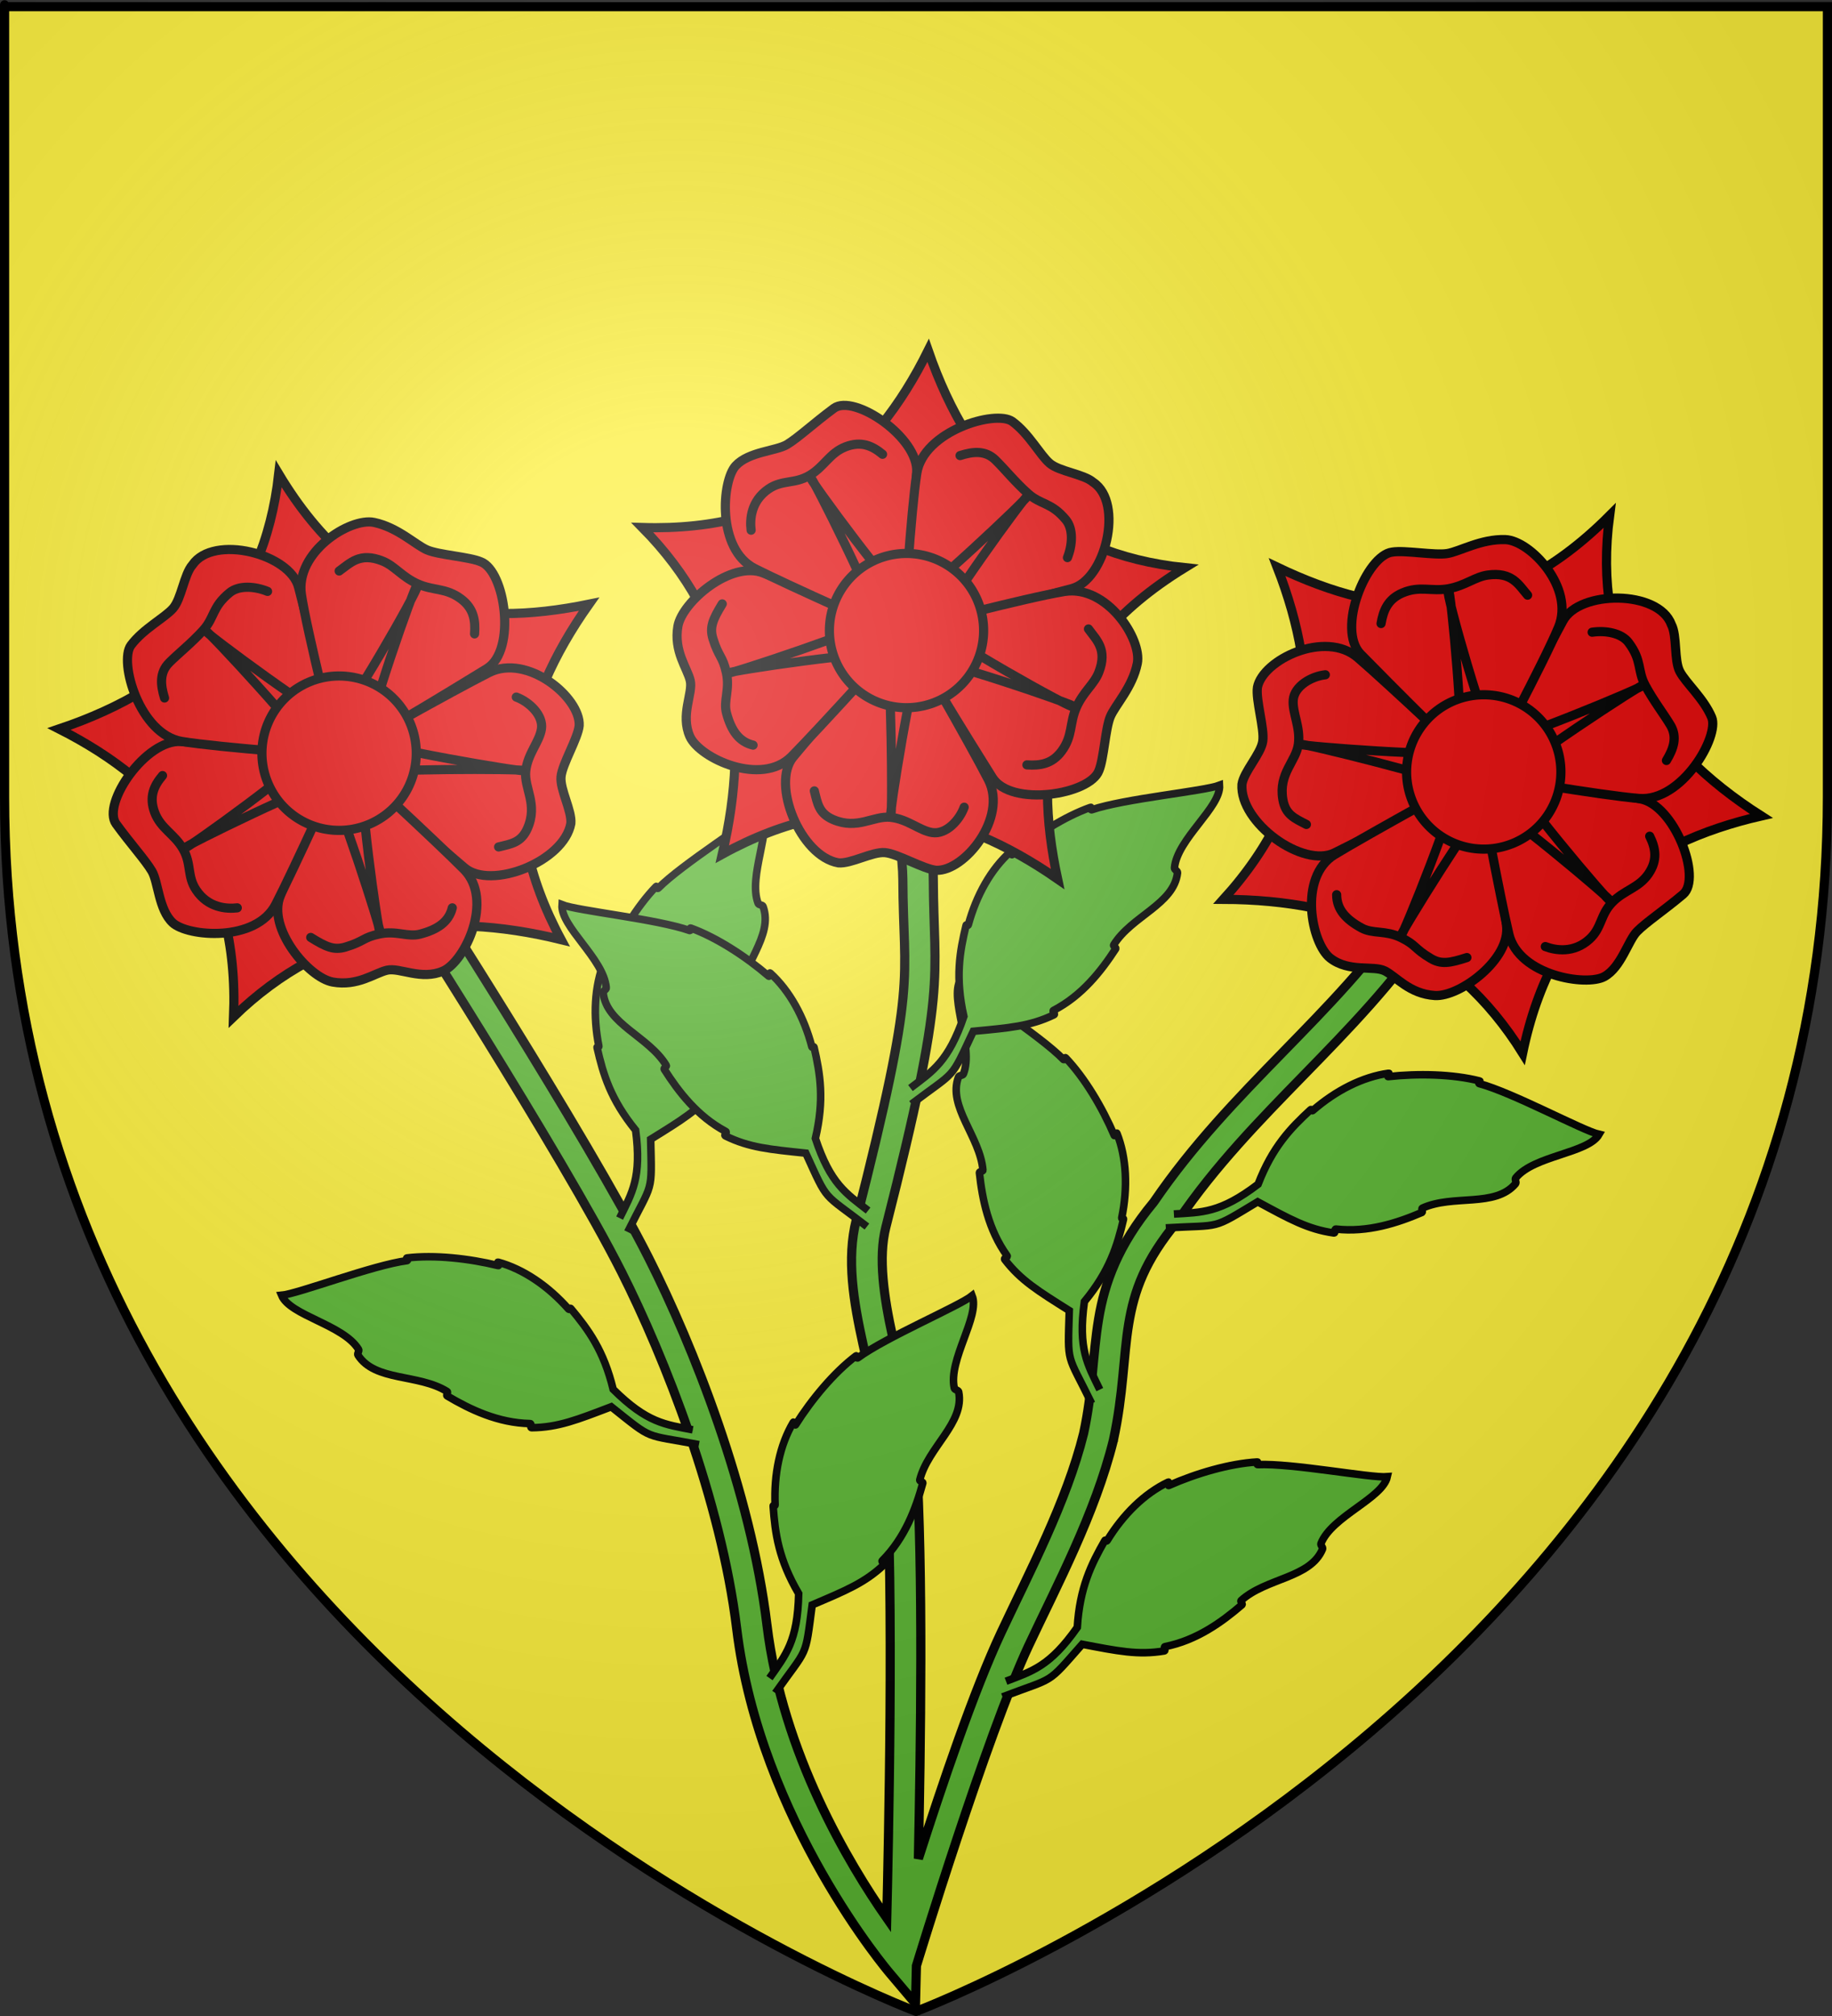 <?xml version="1.0" encoding="UTF-8" standalone="no"?>
<svg
   xmlns:dc="http://purl.org/dc/elements/1.1/"
   xmlns:cc="http://creativecommons.org/ns#"
   xmlns:rdf="http://www.w3.org/1999/02/22-rdf-syntax-ns#"
   xmlns:svg="http://www.w3.org/2000/svg"
   xmlns="http://www.w3.org/2000/svg"
   xmlns:xlink="http://www.w3.org/1999/xlink"
   xmlns:sodipodi="http://sodipodi.sourceforge.net/DTD/sodipodi-0.dtd"
   xmlns:inkscape="http://www.inkscape.org/namespaces/inkscape"
   height="660"
   width="600"
   version="1.0"
   id="svg2"
   sodipodi:version="0.32"
   inkscape:version="0.46"
   sodipodi:docname="Rousset (13).svg"
   sodipodi:docbase="C:\Documents and Settings\Propriétaire\Mes documents\image blason\Blason du 13 a envoyer"
   inkscape:export-filename="/Users/olivier/Desktop/Blason Rouge/Blason_Vide_3D.png"
   inkscape:export-xdpi="144"
   inkscape:export-ydpi="144"
   inkscape:output_extension="org.inkscape.output.svg.inkscape">
  <rect width="100%" height="100%" fill="#333333" stroke="none"/>
  <sodipodi:namedview
     inkscape:window-height="712"
     inkscape:window-width="1024"
     inkscape:pageshadow="2"
     inkscape:pageopacity="0.0"
     guidetolerance="10.0"
     gridtolerance="10.0"
     objecttolerance="10.0"
     borderopacity="1.0"
     bordercolor="#666666"
     pagecolor="#ffffff"
     id="base"
     showgrid="false"
     height="660px"
     inkscape:zoom="0.36855262"
     inkscape:cx="338.15878"
     inkscape:cy="188.59469"
     inkscape:window-x="-4"
     inkscape:window-y="-4"
     inkscape:current-layer="layer2"
     showguides="true"
     inkscape:guide-bbox="true" />
  <desc
     id="desc4">Flag of Canton of Valais (Wallis)</desc>
  <defs
     id="defs6">
    <inkscape:perspective
       sodipodi:type="inkscape:persp3d"
       inkscape:vp_x="0 : 330 : 1"
       inkscape:vp_y="0 : 1000 : 0"
       inkscape:vp_z="600 : 330 : 1"
       inkscape:persp3d-origin="300 : 220 : 1"
       id="perspective111" />
    <linearGradient
       id="linearGradient2893">
      <stop
         style="stop-color:white;stop-opacity:0.314;"
         offset="0"
         id="stop2895" />
      <stop
         id="stop2897"
         offset="0.19"
         style="stop-color:white;stop-opacity:0.251;" />
      <stop
         style="stop-color:#6b6b6b;stop-opacity:0.125;"
         offset="0.6"
         id="stop2901" />
      <stop
         style="stop-color:black;stop-opacity:0.125;"
         offset="1"
         id="stop2899" />
    </linearGradient>
    <radialGradient
       inkscape:collect="always"
       xlink:href="#linearGradient2893"
       id="radialGradient3163"
       gradientUnits="userSpaceOnUse"
       gradientTransform="matrix(1.357,0,0,1.353,-77.87,-88.013)"
       cx="221.445"
       cy="226.331"
       fx="221.445"
       fy="226.331"
       r="300" />
    <linearGradient
       id="linearGradient2045">
      <stop
         id="stop2047"
         offset="0"
         style="stop-color:white;stop-opacity:0.314;" />
      <stop
         style="stop-color:white;stop-opacity:0.251;"
         offset="0.19"
         id="stop2049" />
      <stop
         id="stop2051"
         offset="0.6"
         style="stop-color:#6b6b6b;stop-opacity:0.125;" />
      <stop
         id="stop2053"
         offset="1"
         style="stop-color:black;stop-opacity:0.125;" />
    </linearGradient>
  </defs>
  <g
     inkscape:groupmode="layer"
     id="layer3"
     inkscape:label="Fond écu"
     style="display:inline">
    <path
       id="path2855"
       style="fill:#fcef3c;fill-opacity:1;fill-rule:evenodd;stroke:none;stroke-width:3;stroke-linecap:butt;stroke-linejoin:miter;stroke-miterlimit:4;stroke-dasharray:none;stroke-opacity:1"
       d="M 300,658.5 C 300,658.5 598.5,546.18 598.5,260.728 C 598.5,-24.723 598.5,2.176 598.5,2.176 L 1.5,2.176 L 1.5,260.728 C 1.5,546.18 300,658.5 300,658.5 z"
       sodipodi:nodetypes="cccccc" />
  </g>
  <g
     inkscape:groupmode="layer"
     id="layer4"
     inkscape:label="Meubles"
     style="display:inline">
    <g
       id="g2055"
       transform="translate(-507.281,-118.982)">
      <g
         style="opacity:1;display:inline"
         inkscape:label="Fond or"
         id="g2057" />
      <g
         style="display:inline"
         inkscape:label="Fond azur"
         id="layer8" />
      <g
         style="opacity:1;display:inline"
         inkscape:label="Meubles"
         id="g2060">
        <path
           id="path6788"
           d="M 223.356,627.451 L 223.356,627.451 z"
           style="fill:none;fill-rule:evenodd;stroke:#000000;stroke-width:1px;stroke-linecap:butt;stroke-linejoin:miter;stroke-opacity:1" />
      </g>
      <g
         style="display:inline"
         inkscape:label="Reflet final"
         id="g2132" />
      <g
         style="display:inline"
         inkscape:label="Contour final"
         id="g2134" />
    </g>
    <g
       id="g3284"
       transform="matrix(0.999,3.4397059e-2,-3.4397059e-2,0.999,903.362,-22.378)"
       inkscape:transform-center-y="-210.19594"
       inkscape:transform-center-x="-8.9421081">
      <path
         id="path3258"
         d="M -595.656,281.812 L -605.375,284.156 C -605.375,284.156 -603.381,292.429 -601.312,302.5 C -599.244,312.571 -597.126,324.624 -596.875,331.156 C -595.547,365.736 -590.73,362.625 -608.281,443.094 C -611.092,455.98 -608.224,469.988 -604.719,483.625 C -601.213,497.262 -596.963,510.627 -595.906,521.375 C -591.676,564.411 -590.664,649.912 -590.438,671.281 C -603.331,654.091 -626.406,618.652 -632.969,576.719 C -639.823,532.925 -660.269,486.296 -675.75,458.062 C -697.251,418.848 -755.656,334.812 -755.656,334.812 L -763.875,340.531 C -763.875,340.531 -705.246,425.096 -684.531,462.875 C -669.506,490.278 -649.392,536.413 -642.844,578.25 C -633.022,641.001 -588.875,689.25 -588.875,689.25 L -580.062,698.969 L -580.188,686.594 C -579.903,685.531 -559.737,610.254 -547,580.438 C -538.735,561.09 -526.756,536.654 -521.625,512.375 L -521.594,512.312 L -521.594,512.219 C -518.823,496.87 -519.333,484.937 -517.906,474.062 C -516.479,463.188 -513.393,453.182 -503.031,439.875 L -502.875,439.656 L -502.75,439.469 C -479.961,403.32 -446.628,377.914 -423.625,341.281 L -432.094,335.969 C -453.774,370.496 -486.979,395.918 -510.938,433.719 C -511.027,433.86 -511.13,433.984 -511.219,434.125 C -522.285,448.477 -526.247,460.849 -527.812,472.781 C -529.394,484.83 -528.872,496.226 -531.438,510.438 C -536.191,532.929 -547.756,556.762 -556.188,576.5 C -564.493,595.942 -573.643,626.478 -580.75,651.5 C -581.258,615.684 -582.375,556.971 -585.969,520.406 C -587.194,507.941 -591.629,494.359 -595.031,481.125 C -598.433,467.891 -600.691,455.122 -598.531,445.219 C -580.905,364.408 -585.615,364.42 -586.906,330.781 C -587.216,322.703 -589.424,310.759 -591.531,300.5 C -593.639,290.241 -595.656,281.812 -595.656,281.812 z"
         style="fill:#5ab532;fill-opacity:1;fill-rule:evenodd;stroke:#000000;stroke-width:3;stroke-linecap:butt;stroke-linejoin:miter;stroke-miterlimit:4;stroke-dasharray:none;stroke-opacity:1" />
      <path
         inkscape:transform-center-y="-65.260292"
         inkscape:transform-center-x="-14.634405"
         sodipodi:nodetypes="cccscscscscscsccc"
         id="path3254"
         d="M -683.012,449.656 C -675.228,432.546 -675.497,437.16 -676.521,419.047 C -666.684,412.457 -660.958,408.79 -655.851,401.738 C -655.47,401.211 -657.005,401.053 -656.647,400.525 C -650.738,391.816 -649.04,381.792 -648.333,373.102 C -648.296,372.655 -649.533,372.74 -649.507,372.293 C -648.875,361.213 -638.456,351.168 -642.346,341.572 C -642.591,340.968 -643.734,341.21 -643.988,340.615 C -647.727,331.851 -640.005,315.91 -643.865,309.798 C -647.422,313.952 -669.231,328.486 -676.908,336.802 C -677.185,337.102 -677.315,335.944 -677.591,336.249 C -683.688,342.977 -689.235,352.975 -692.829,362.091 C -693.008,362.545 -693.568,360.977 -693.735,361.437 C -696.68,369.535 -696.832,379.382 -694.537,389.159 C -694.432,389.605 -695.228,389.178 -695.109,389.627 C -692.819,398.291 -690.138,406.391 -681.552,416.246 C -678.98,431.715 -682.009,436.802 -685.799,445.196"
         style="opacity:1;fill:#5ab532;fill-rule:evenodd;stroke:#000000;stroke-width:2.472;stroke-linecap:butt;stroke-linejoin:miter;stroke-miterlimit:4;stroke-dasharray:none;stroke-opacity:1;display:inline" />
      <path
         style="opacity:1;fill:#5ab532;fill-rule:evenodd;stroke:#000000;stroke-width:2.472;stroke-linecap:butt;stroke-linejoin:miter;stroke-miterlimit:4;stroke-dasharray:none;stroke-opacity:1;display:inline"
         d="M -657.278,518.452 C -675.851,515.548 -671.848,517.859 -686.416,507.047 C -697.328,511.641 -703.539,514.409 -712.238,514.797 C -712.887,514.826 -712.176,513.457 -712.813,513.466 C -723.337,513.614 -732.643,509.522 -740.291,505.336 C -740.685,505.12 -739.934,504.134 -740.321,503.91 C -749.925,498.347 -764.043,501.528 -769.921,493.003 C -770.29,492.467 -769.46,491.645 -769.817,491.106 C -775.083,483.164 -792.644,480.852 -795.627,474.267 C -790.202,473.579 -766.072,463.352 -754.905,461.51 C -754.502,461.443 -755.398,460.699 -754.991,460.636 C -746.02,459.241 -734.618,460.104 -725.028,462.113 C -724.551,462.213 -725.552,460.883 -725.076,460.996 C -716.693,462.989 -708.384,468.275 -701.478,475.567 C -701.163,475.899 -701.082,475 -700.772,475.346 C -694.795,482.022 -689.501,488.715 -685.989,501.304 C -674.482,511.957 -668.567,512.223 -659.472,513.672"
         id="path3266"
         sodipodi:nodetypes="cccscscscscscsccc"
         inkscape:transform-center-x="65.505837"
         inkscape:transform-center-y="-26.331351" />
      <path
         inkscape:transform-center-y="-63.895142"
         inkscape:transform-center-x="20.112625"
         sodipodi:nodetypes="cccscscscscscsccc"
         id="path3272"
         d="M -529.143,500.548 C -537.972,483.953 -537.417,488.542 -537.519,470.4 C -547.745,464.433 -553.688,461.128 -559.222,454.405 C -559.635,453.904 -558.113,453.65 -558.503,453.146 C -564.94,444.819 -567.256,434.921 -568.501,426.291 C -568.565,425.847 -567.326,425.855 -567.379,425.411 C -568.697,414.391 -579.719,405.012 -576.431,395.192 C -576.224,394.575 -575.068,394.745 -574.852,394.136 C -571.663,385.157 -580.359,369.726 -576.885,363.386 C -573.077,367.311 -550.409,380.465 -542.231,388.289 C -541.936,388.571 -541.878,387.408 -541.584,387.695 C -535.081,394.032 -528.926,403.667 -524.773,412.542 C -524.566,412.984 -524.104,411.385 -523.909,411.834 C -520.468,419.733 -519.706,429.552 -521.39,439.452 C -521.467,439.904 -520.699,439.429 -520.79,439.884 C -522.539,448.673 -524.712,456.925 -532.67,467.293 C -534.279,482.891 -530.94,487.781 -526.637,495.924"
         style="opacity:1;fill:#5ab532;fill-rule:evenodd;stroke:#000000;stroke-width:2.472;stroke-linecap:butt;stroke-linejoin:miter;stroke-miterlimit:4;stroke-dasharray:none;stroke-opacity:1;display:inline" />
      <path
         style="opacity:1;fill:#5ab532;fill-rule:evenodd;stroke:#000000;stroke-width:2.472;stroke-linecap:butt;stroke-linejoin:miter;stroke-miterlimit:4;stroke-dasharray:none;stroke-opacity:1;display:inline"
         d="M -555.028,597.601 C -537.713,590.282 -541.036,593.495 -529.523,579.474 C -517.822,581.287 -511.126,582.467 -502.593,580.736 C -501.956,580.607 -502.978,579.451 -502.357,579.305 C -492.111,576.898 -484.074,570.673 -477.668,564.758 C -477.339,564.453 -478.306,563.679 -477.985,563.367 C -470.016,555.643 -455.548,555.308 -451.911,545.612 C -451.682,545.002 -452.687,544.406 -452.471,543.796 C -449.287,534.815 -432.81,528.316 -431.512,521.204 C -436.942,521.852 -462.831,517.777 -474.112,518.697 C -474.518,518.73 -473.83,517.79 -474.24,517.828 C -483.282,518.649 -494.134,522.25 -502.951,526.523 C -503.391,526.735 -502.741,525.203 -503.176,525.428 C -510.826,529.392 -517.607,536.534 -522.539,545.282 C -522.764,545.681 -523.061,544.828 -523.277,545.239 C -527.459,553.165 -530.972,560.941 -531.329,574.006 C -539.911,587.13 -545.585,588.822 -554.058,592.432"
         id="path3274"
         sodipodi:nodetypes="cccscscscscscsccc"
         inkscape:transform-center-x="-58.906143"
         inkscape:transform-center-y="-36.166787" />
      <path
         inkscape:transform-center-y="-23.884163"
         inkscape:transform-center-x="-66.570193"
         sodipodi:nodetypes="cccscscscscscsccc"
         id="path3276"
         d="M -506.84,442.246 C -488.123,440.5 -492.262,442.559 -477.05,432.672 C -466.444,437.935 -460.417,441.083 -451.76,442.011 C -451.113,442.08 -451.738,440.67 -451.102,440.718 C -440.608,441.519 -431.066,438.014 -423.173,434.31 C -422.766,434.12 -423.454,433.089 -423.054,432.889 C -413.124,427.933 -399.23,431.985 -392.834,423.841 C -392.432,423.329 -393.21,422.457 -392.82,421.941 C -387.071,414.342 -369.401,413.125 -366.014,406.738 C -371.386,405.715 -394.834,394.008 -405.865,391.476 C -406.263,391.385 -405.323,390.698 -405.725,390.609 C -414.593,388.66 -426.025,388.814 -435.722,390.223 C -436.205,390.293 -435.123,389.028 -435.605,389.112 C -444.096,390.579 -452.717,395.339 -460.062,402.188 C -460.397,402.5 -460.422,401.598 -460.753,401.924 C -467.134,408.216 -472.832,414.567 -477.119,426.914 C -489.266,436.832 -495.186,436.729 -504.354,437.611"
         style="opacity:1;fill:#5ab532;fill-rule:evenodd;stroke:#000000;stroke-width:2.472;stroke-linecap:butt;stroke-linejoin:miter;stroke-miterlimit:4;stroke-dasharray:none;stroke-opacity:1;display:inline" />
      <path
         style="opacity:1;fill:#5ab532;fill-rule:evenodd;stroke:#000000;stroke-width:2.472;stroke-linecap:butt;stroke-linejoin:miter;stroke-miterlimit:4;stroke-dasharray:none;stroke-opacity:1;display:inline"
         d="M -604.726,445.178 C -619.983,434.198 -617.457,438.068 -625.569,421.841 C -637.381,421.011 -644.172,420.675 -652.108,417.092 C -652.7,416.825 -651.447,415.925 -652.02,415.645 C -661.476,411.023 -667.931,403.169 -672.863,395.979 C -673.117,395.609 -672.002,395.069 -672.245,394.694 C -678.301,385.393 -692.333,381.854 -693.727,371.593 C -693.814,370.947 -692.702,370.589 -692.777,369.947 C -693.888,360.483 -708.511,350.488 -708.198,343.265 C -703.047,345.102 -676.9,346.877 -666.104,350.278 C -665.715,350.401 -666.178,349.332 -665.786,349.459 C -657.152,352.268 -647.371,358.188 -639.722,364.312 C -639.341,364.617 -639.634,362.978 -639.26,363.294 C -632.681,368.858 -627.655,377.327 -624.788,386.952 C -624.658,387.391 -624.179,386.625 -624.059,387.074 C -621.741,395.73 -620.042,404.092 -622.595,416.911 C -617.14,431.613 -611.983,434.521 -604.523,439.923"
         id="path3278"
         sodipodi:nodetypes="cccscscscscscsccc"
         inkscape:transform-center-x="49.682552"
         inkscape:transform-center-y="-46.695762" />
      <path
         inkscape:transform-center-y="-49.548952"
         inkscape:transform-center-x="-46.700362"
         sodipodi:nodetypes="cccscscscscscsccc"
         id="path3280"
         d="M -591.523,404.586 C -576.94,392.726 -579.234,396.738 -572.092,380.061 C -560.35,378.537 -553.59,377.8 -545.879,373.756 C -545.304,373.454 -546.608,372.63 -546.052,372.316 C -536.885,367.145 -530.905,358.925 -526.405,351.457 C -526.173,351.072 -527.318,350.598 -527.097,350.21 C -521.601,340.568 -507.801,336.208 -507.015,325.882 C -506.966,325.233 -508.097,324.941 -508.06,324.296 C -507.509,314.783 -493.501,303.943 -494.238,296.751 C -499.272,298.889 -525.27,302.202 -535.845,306.233 C -536.227,306.379 -535.828,305.284 -536.211,305.435 C -544.665,308.747 -554.08,315.233 -561.355,321.797 C -561.717,322.124 -561.522,320.471 -561.876,320.809 C -568.116,326.751 -572.633,335.502 -574.928,345.279 C -575.033,345.725 -575.556,344.988 -575.649,345.443 C -577.452,354.221 -578.656,362.669 -575.352,375.315 C -579.93,390.313 -584.907,393.52 -592.035,399.352"
         style="opacity:1;fill:#5ab532;fill-rule:evenodd;stroke:#000000;stroke-width:2.472;stroke-linecap:butt;stroke-linejoin:miter;stroke-miterlimit:4;stroke-dasharray:none;stroke-opacity:1;display:inline" />
      <path
         style="opacity:1;fill:#5ab532;fill-rule:evenodd;stroke:#000000;stroke-width:2.472;stroke-linecap:butt;stroke-linejoin:miter;stroke-miterlimit:4;stroke-dasharray:none;stroke-opacity:1;display:inline"
         d="M -629.46,598.899 C -619.164,583.171 -620.133,587.691 -618.389,569.633 C -607.663,564.616 -601.446,561.863 -595.326,555.67 C -594.869,555.207 -596.362,554.817 -595.928,554.35 C -588.763,546.641 -585.559,536.993 -583.538,528.511 C -583.434,528.075 -584.669,527.971 -584.576,527.533 C -582.265,516.678 -570.44,508.336 -572.825,498.259 C -572.975,497.625 -574.142,497.69 -574.302,497.064 C -576.664,487.832 -566.606,473.252 -569.492,466.624 C -573.64,470.188 -597.405,481.235 -606.259,488.286 C -606.578,488.541 -606.53,487.377 -606.85,487.636 C -613.899,493.358 -620.902,502.396 -625.841,510.858 C -626.087,511.28 -626.403,509.646 -626.638,510.074 C -630.78,517.63 -632.429,527.339 -631.648,537.352 C -631.612,537.808 -632.334,537.265 -632.285,537.727 C -631.339,546.639 -629.922,555.053 -622.935,566.099 C -622.746,581.779 -626.514,586.346 -631.537,594.066"
         id="path3282"
         sodipodi:nodetypes="cccscscscscscsccc"
         inkscape:transform-center-x="-28.539129"
         inkscape:transform-center-y="-61.458742" />
    </g>
    <g
       id="g8756"
       style="stroke:#000000;stroke-width:3;stroke-miterlimit:4;stroke-dasharray:none">
      <g
         id="g8615"
         style="opacity:1;display:inline;stroke:#000000;stroke-width:3;stroke-miterlimit:4;stroke-dasharray:none"
         transform="translate(-507.281,-118.982)">
        <g
           transform="matrix(2.906,0,0,2.906,362.096,-949.893)"
           id="g12994"
           style="display:inline;stroke:#000000;stroke-width:1.032;stroke-miterlimit:4;stroke-dasharray:none">
          <g
             id="g13084"
             style="stroke:#000000;stroke-width:1.032;stroke-miterlimit:4;stroke-dasharray:none">
            <g
               transform="matrix(-0.149,0.989,0.989,0.149,-188.8,237.193)"
               id="g13094"
               style="opacity:1;display:inline;stroke:#000000;stroke-width:1.032;stroke-miterlimit:4;stroke-dasharray:none"
               inkscape:transform-center-y="-60.68723"
               inkscape:transform-center-x="-35.907679">
              <path
                 sodipodi:type="arc"
                 style="fill:none;fill-opacity:1;stroke:#000000;stroke-width:14.643;stroke-linecap:round;stroke-linejoin:round;stroke-miterlimit:4;stroke-dasharray:none;stroke-opacity:1"
                 id="path13096"
                 sodipodi:cx="480"
                 sodipodi:cy="390"
                 sodipodi:rx="50"
                 sodipodi:ry="50"
                 d="M 530,390 A 50,50 0 1 1 430,390 A 50,50 0 1 1 530,390 z"
                 inkscape:r_cx="true"
                 inkscape:r_cy="true"
                 transform="matrix(7.050281e-2,0,0,7.050281e-2,120.812,406.301)" />
              <path
                 sodipodi:type="arc"
                 style="fill:none;fill-opacity:1;stroke:#000000;stroke-width:14.643;stroke-linecap:round;stroke-linejoin:round;stroke-miterlimit:4;stroke-dasharray:none;stroke-opacity:1"
                 id="path13098"
                 sodipodi:cx="480"
                 sodipodi:cy="390"
                 sodipodi:rx="295"
                 sodipodi:ry="295"
                 d="M 775,390 A 295,295 0 1 1 185,390 A 295,295 0 1 1 775,390 z"
                 inkscape:r_cx="true"
                 inkscape:r_cy="true"
                 transform="matrix(7.050281e-2,0,0,7.050281e-2,120.812,406.301)" />
              <path
                 style="fill:#e20909;fill-opacity:1;stroke:#000000;stroke-width:1.032;stroke-linecap:round;stroke-linejoin:miter;marker-start:none;stroke-miterlimit:4;stroke-dasharray:none;stroke-opacity:1"
                 d="M 173.215,406.924 C 171.148,420.934 174.114,433.265 185.322,442.849 C 168.825,443.743 159.955,452.611 154.896,465.464 C 148.877,451.905 139.12,443.793 123.985,443.517 C 138.696,432.672 139.244,420.254 135.307,407.337 C 147.254,414.205 159.709,415.912 173.215,406.924 z"
                 id="path13100"
                 sodipodi:nodetypes="cccccc"
                 inkscape:r_cx="true"
                 inkscape:r_cy="true" />
              <g
                 id="g13102"
                 inkscape:r_cx="true"
                 inkscape:r_cy="true"
                 transform="matrix(7.050281e-2,0,0,7.050281e-2,120.812,407.546)"
                 style="stroke:#000000;stroke-width:14.643;stroke-miterlimit:4;stroke-dasharray:none">
                <path
                   sodipodi:nodetypes="cscsssc"
                   id="path13104"
                   d="M 400.097,-5.461 C 420.603,-5.461 463.737,15.753 484.243,15.753 C 504.749,15.753 536.569,-6.875 557.075,-6.875 C 618.628,-1.583 675.384,109.926 643.342,155.76 C 611.618,201.138 487.712,377.545 483.536,372.134 C 472.524,357.868 362.011,197.979 329.386,145.86 C 292.998,87.729 355.505,-3.624 400.097,-5.461 z"
                   style="fill:#e20909;fill-opacity:1;stroke:#000000;stroke-width:14.643;stroke-linecap:round;stroke-linejoin:miter;stroke-miterlimit:4;stroke-dasharray:none;stroke-opacity:1"
                   inkscape:r_cx="true"
                   inkscape:r_cy="true" />
                <path
                   inkscape:r_cy="true"
                   inkscape:r_cx="true"
                   style="fill:#e20909;fill-opacity:1;stroke:#000000;stroke-width:14.643;stroke-linecap:round;stroke-linejoin:miter;stroke-miterlimit:4;stroke-dasharray:none;stroke-opacity:1"
                   d="M 810.791,174.165 C 829.232,207.337 811.501,243.81 817.837,263.312 C 824.174,282.815 848.318,307.544 844.893,348.215 C 841.579,387.571 769.112,460.793 715.886,444.563 C 662.659,428.333 474.825,378.411 478.679,372.768 C 488.844,357.887 606.758,203.374 646.244,156.24 C 690.286,103.669 792.351,140.992 810.791,174.165 z"
                   id="path13106"
                   sodipodi:nodetypes="cszzssz" />
                <path
                   sodipodi:nodetypes="cszsssz"
                   id="path13108"
                   d="M 774.558,611.754 C 755.669,636.066 712.103,640.527 695.513,652.58 C 678.924,664.633 655.714,690.231 625.849,716.524 C 595.985,742.818 486.246,681.508 485.228,625.593 C 484.221,570.235 480.051,361.923 486.609,363.845 C 503.903,368.914 673.149,427.653 730.177,450.642 C 793.785,476.283 794.558,586.011 774.558,611.754 z"
                   style="fill:#e20909;fill-opacity:1;stroke:#000000;stroke-width:14.643;stroke-linecap:round;stroke-linejoin:miter;stroke-miterlimit:4;stroke-dasharray:none;stroke-opacity:1"
                   inkscape:r_cx="true"
                   inkscape:r_cy="true" />
                <path
                   inkscape:r_cy="true"
                   inkscape:r_cx="true"
                   style="fill:#e20909;fill-opacity:1;stroke:#000000;stroke-width:14.643;stroke-linecap:round;stroke-linejoin:miter;stroke-miterlimit:4;stroke-dasharray:none;stroke-opacity:1"
                   d="M 339.581,719.623 C 311.5,702.557 291.247,670.334 274.657,658.281 C 258.067,646.228 219.024,645.83 202.434,633.777 C 150.554,605.275 169.868,479.727 222.731,461.481 C 275.069,443.416 484.507,363.546 484.705,370.377 C 485.229,388.391 489.14,562.904 484.899,624.245 C 480.169,692.663 367.662,736.689 339.581,719.623 z"
                   id="path13110"
                   sodipodi:nodetypes="cscsssz" />
                <path
                   sodipodi:nodetypes="czcsssz"
                   id="path13112"
                   d="M 107.795,351.282 C 112.26,312.489 137.264,282.353 143.601,262.85 C 149.937,243.348 148.15,194.779 154.487,175.277 C 165.562,135.513 289.52,105.185 323.208,149.823 C 356.562,194.017 488.758,371.351 482.322,373.651 C 465.351,379.715 293.279,441.068 233.629,455.99 C 167.098,472.634 103.281,390.495 107.795,351.282 z"
                   style="fill:#e20909;fill-opacity:1;stroke:#000000;stroke-width:14.643;stroke-linecap:round;stroke-linejoin:round;stroke-miterlimit:4;stroke-dasharray:none;stroke-opacity:1"
                   inkscape:r_cx="true"
                   inkscape:r_cy="true" />
              </g>
              <path
                 inkscape:r_cy="true"
                 inkscape:r_cx="true"
                 style="fill:#e20909;fill-opacity:1;stroke:#000000;stroke-width:1.032;stroke-linecap:round;stroke-linejoin:round;stroke-miterlimit:4;stroke-dasharray:none;stroke-opacity:1"
                 d="M 134.913,426.794 C 134.913,427.076 151.975,431.306 152.821,430.671 C 153.596,430.037 154.865,412.905 154.654,412.905 C 154.442,412.905 156.064,430.107 156.698,430.812 C 157.333,431.588 174.465,427.499 174.395,427.287 C 174.324,427.076 158.461,433.914 158.108,434.76 C 157.826,435.606 166.78,450.342 166.992,450.2 C 167.203,450.059 155.711,436.946 154.654,437.016 C 153.772,437.016 142.104,449.989 142.245,450.2 C 142.457,450.342 151.481,435.324 151.129,434.478 C 150.847,433.632 135.195,426.441 135.054,426.794 L 134.913,426.794 z"
                 id="path13114"
                 sodipodi:nodetypes="czzzzzzzzzz" />
              <path
                 sodipodi:type="arc"
                 style="fill:#e20909;fill-opacity:1;stroke:#000000;stroke-width:16.271;stroke-linecap:butt;stroke-linejoin:round;stroke-miterlimit:4;stroke-dasharray:none;stroke-opacity:1"
                 id="path13116"
                 sodipodi:cx="480"
                 sodipodi:cy="390"
                 sodipodi:rx="137"
                 sodipodi:ry="137"
                 d="M 617,390 A 137,137 0 1 1 343,390 A 137,137 0 1 1 617,390 z"
                 inkscape:r_cx="true"
                 inkscape:r_cy="true"
                 transform="matrix(6.345253e-2,0,0,6.345253e-2,124.197,409.051)" />
              <path
                 sodipodi:nodetypes="cszsc"
                 inkscape:r_cy="true"
                 inkscape:r_cx="true"
                 id="path13118"
                 d="M 146.491,414.514 C 146.897,412.991 148.259,411.265 149.817,411.359 C 151.279,411.448 152.722,412.646 154.677,412.675 C 156.631,412.704 158.245,410.941 161.073,411.867 C 162.751,412.416 162.993,413.501 163.48,414.916"
                 style="fill:none;fill-opacity:0.75;fill-rule:evenodd;stroke:#000000;stroke-width:1.032;stroke-linecap:round;stroke-linejoin:miter;stroke-miterlimit:4;stroke-dasharray:none;stroke-opacity:1" />
              <path
                 style="fill:none;fill-opacity:0.75;fill-rule:evenodd;stroke:#000000;stroke-width:1.032;stroke-linecap:round;stroke-linejoin:miter;stroke-miterlimit:4;stroke-dasharray:none;stroke-opacity:1"
                 d="M 170.798,419.468 C 172.448,419.718 173.404,420.939 174.082,422.797 C 174.583,424.174 173.911,425.466 174.487,427.333 C 175.064,429.201 175.491,428.982 176.319,431.029 C 176.831,432.292 176.52,433.207 175.61,435.033"
                 id="path13120"
                 inkscape:r_cx="true"
                 inkscape:r_cy="true"
                 sodipodi:nodetypes="cszsc" />
              <path
                 style="fill:none;fill-opacity:0.75;fill-rule:evenodd;stroke:#000000;stroke-width:1.032;stroke-linecap:round;stroke-linejoin:miter;stroke-miterlimit:4;stroke-dasharray:none;stroke-opacity:1"
                 d="M 173.07,443.586 C 173.334,444.801 173.36,446.877 171.506,448.383 C 170.041,449.574 168.646,449.16 167.048,450.285 C 165.45,451.411 164.993,453.014 163.239,453.861 C 161.548,454.677 160.253,454.223 159.028,453.365"
                 id="path13122"
                 inkscape:r_cx="true"
                 inkscape:r_cy="true"
                 sodipodi:nodetypes="cszsc" />
              <path
                 style="fill:none;fill-opacity:0.75;fill-rule:evenodd;stroke:#000000;stroke-width:1.032;stroke-linecap:round;stroke-linejoin:miter;stroke-miterlimit:4;stroke-dasharray:none;stroke-opacity:1"
                 d="M 150.311,453.96 C 148.882,454.557 147.508,454.804 146.304,453.812 C 145.172,452.88 143.874,451.516 142.31,450.344 C 140.746,449.172 139.624,449.606 137.809,447.762 C 136.853,446.791 136.835,444.96 137.272,443.529"
                 id="path13124"
                 inkscape:r_cx="true"
                 inkscape:r_cy="true"
                 sodipodi:nodetypes="cszsc" />
              <path
                 style="fill:none;fill-opacity:0.75;fill-rule:evenodd;stroke:#000000;stroke-width:1.032;stroke-linecap:round;stroke-linejoin:round;stroke-miterlimit:4;stroke-dasharray:none;stroke-opacity:1"
                 d="M 134.229,435.716 C 133.22,434.541 131.872,433.598 132.655,430.947 C 133.07,429.541 134.211,428.626 134.842,426.777 C 135.473,424.927 134.954,423.553 136.085,421.726 C 137.023,420.21 138.352,419.891 139.848,419.865"
                 id="path13126"
                 inkscape:r_cx="true"
                 inkscape:r_cy="true"
                 sodipodi:nodetypes="cszsc" />
            </g>
          </g>
          <g
             id="g13040"
             style="stroke:#000000;stroke-width:1.032;stroke-miterlimit:4;stroke-dasharray:none">
            <g
               transform="matrix(-9.381877e-2,0.996,-0.996,-9.381877e-2,534.749,339.331)"
               id="g13042"
               inkscape:transform-center-y="-67.918255"
               inkscape:transform-center-x="20.181657"
               style="stroke:#000000;stroke-width:1.032;stroke-miterlimit:4;stroke-dasharray:none">
              <path
                 sodipodi:type="arc"
                 style="fill:none;fill-opacity:1;stroke:#000000;stroke-width:14.643;stroke-linecap:round;stroke-linejoin:round;stroke-miterlimit:4;stroke-dasharray:none;stroke-opacity:1"
                 id="path13044"
                 sodipodi:cx="480"
                 sodipodi:cy="390"
                 sodipodi:rx="50"
                 sodipodi:ry="50"
                 d="M 530,390 A 50,50 0 1 1 430,390 A 50,50 0 1 1 530,390 z"
                 inkscape:r_cx="true"
                 inkscape:r_cy="true"
                 transform="matrix(7.050281e-2,0,0,7.050281e-2,120.812,406.301)" />
              <path
                 sodipodi:type="arc"
                 style="fill:none;fill-opacity:1;stroke:#000000;stroke-width:14.643;stroke-linecap:round;stroke-linejoin:round;stroke-miterlimit:4;stroke-dasharray:none;stroke-opacity:1"
                 id="path13046"
                 sodipodi:cx="480"
                 sodipodi:cy="390"
                 sodipodi:rx="295"
                 sodipodi:ry="295"
                 d="M 775,390 A 295,295 0 1 1 185,390 A 295,295 0 1 1 775,390 z"
                 inkscape:r_cx="true"
                 inkscape:r_cy="true"
                 transform="matrix(7.050281e-2,0,0,7.050281e-2,120.812,406.301)" />
              <path
                 style="fill:#e20909;fill-opacity:1;stroke:#000000;stroke-width:1.032;stroke-linecap:round;stroke-linejoin:miter;marker-start:none;stroke-miterlimit:4;stroke-dasharray:none;stroke-opacity:1"
                 d="M 173.215,406.924 C 171.148,420.934 174.114,433.265 185.322,442.849 C 168.825,443.743 159.955,452.611 154.896,465.464 C 148.877,451.905 139.12,443.793 123.985,443.517 C 138.696,432.672 139.244,420.254 135.307,407.337 C 147.254,414.205 159.709,415.912 173.215,406.924 z"
                 id="path13048"
                 sodipodi:nodetypes="cccccc"
                 inkscape:r_cx="true"
                 inkscape:r_cy="true" />
              <g
                 id="g13050"
                 inkscape:r_cx="true"
                 inkscape:r_cy="true"
                 transform="matrix(7.050281e-2,0,0,7.050281e-2,120.812,407.546)"
                 style="stroke:#000000;stroke-width:14.643;stroke-miterlimit:4;stroke-dasharray:none">
                <path
                   sodipodi:nodetypes="cscsssc"
                   id="path13052"
                   d="M 400.097,-5.461 C 420.603,-5.461 463.737,15.753 484.243,15.753 C 504.749,15.753 536.569,-6.875 557.075,-6.875 C 618.628,-1.583 675.384,109.926 643.342,155.76 C 611.618,201.138 487.712,377.545 483.536,372.134 C 472.524,357.868 362.011,197.979 329.386,145.86 C 292.998,87.729 355.505,-3.624 400.097,-5.461 z"
                   style="fill:#e20909;fill-opacity:1;stroke:#000000;stroke-width:14.643;stroke-linecap:round;stroke-linejoin:miter;stroke-miterlimit:4;stroke-dasharray:none;stroke-opacity:1"
                   inkscape:r_cx="true"
                   inkscape:r_cy="true" />
                <path
                   inkscape:r_cy="true"
                   inkscape:r_cx="true"
                   style="fill:#e20909;fill-opacity:1;stroke:#000000;stroke-width:14.643;stroke-linecap:round;stroke-linejoin:miter;stroke-miterlimit:4;stroke-dasharray:none;stroke-opacity:1"
                   d="M 810.791,174.165 C 829.232,207.337 811.501,243.81 817.837,263.312 C 824.174,282.815 848.318,307.544 844.893,348.215 C 841.579,387.571 769.112,460.793 715.886,444.563 C 662.659,428.333 474.825,378.411 478.679,372.768 C 488.844,357.887 606.758,203.374 646.244,156.24 C 690.286,103.669 792.351,140.992 810.791,174.165 z"
                   id="path13054"
                   sodipodi:nodetypes="cszzssz" />
                <path
                   sodipodi:nodetypes="cszsssz"
                   id="path13056"
                   d="M 774.558,611.754 C 755.669,636.066 712.103,640.527 695.513,652.58 C 678.924,664.633 655.714,690.231 625.849,716.524 C 595.985,742.818 486.246,681.508 485.228,625.593 C 484.221,570.235 480.051,361.923 486.609,363.845 C 503.903,368.914 673.149,427.653 730.177,450.642 C 793.785,476.283 794.558,586.011 774.558,611.754 z"
                   style="fill:#e20909;fill-opacity:1;stroke:#000000;stroke-width:14.643;stroke-linecap:round;stroke-linejoin:miter;stroke-miterlimit:4;stroke-dasharray:none;stroke-opacity:1"
                   inkscape:r_cx="true"
                   inkscape:r_cy="true" />
                <path
                   inkscape:r_cy="true"
                   inkscape:r_cx="true"
                   style="fill:#e20909;fill-opacity:1;stroke:#000000;stroke-width:14.643;stroke-linecap:round;stroke-linejoin:miter;stroke-miterlimit:4;stroke-dasharray:none;stroke-opacity:1"
                   d="M 339.581,719.623 C 311.5,702.557 291.247,670.334 274.657,658.281 C 258.067,646.228 219.024,645.83 202.434,633.777 C 150.554,605.275 169.868,479.727 222.731,461.481 C 275.069,443.416 484.507,363.546 484.705,370.377 C 485.229,388.391 489.14,562.904 484.899,624.245 C 480.169,692.663 367.662,736.689 339.581,719.623 z"
                   id="path13058"
                   sodipodi:nodetypes="cscsssz" />
                <path
                   sodipodi:nodetypes="czcsssz"
                   id="path13060"
                   d="M 107.795,351.282 C 112.26,312.489 137.264,282.353 143.601,262.85 C 149.937,243.348 148.15,194.779 154.487,175.277 C 165.562,135.513 289.52,105.185 323.208,149.823 C 356.562,194.017 488.758,371.351 482.322,373.651 C 465.351,379.715 293.279,441.068 233.629,455.99 C 167.098,472.634 103.281,390.495 107.795,351.282 z"
                   style="fill:#e20909;fill-opacity:1;stroke:#000000;stroke-width:14.643;stroke-linecap:round;stroke-linejoin:round;stroke-miterlimit:4;stroke-dasharray:none;stroke-opacity:1"
                   inkscape:r_cx="true"
                   inkscape:r_cy="true" />
              </g>
              <path
                 inkscape:r_cy="true"
                 inkscape:r_cx="true"
                 style="fill:#e20909;fill-opacity:1;stroke:#000000;stroke-width:1.032;stroke-linecap:round;stroke-linejoin:round;stroke-miterlimit:4;stroke-dasharray:none;stroke-opacity:1"
                 d="M 134.913,426.794 C 134.913,427.076 151.975,431.306 152.821,430.671 C 153.596,430.037 154.865,412.905 154.654,412.905 C 154.442,412.905 156.064,430.107 156.698,430.812 C 157.333,431.588 174.465,427.499 174.395,427.287 C 174.324,427.076 158.461,433.914 158.108,434.76 C 157.826,435.606 166.78,450.342 166.992,450.2 C 167.203,450.059 155.711,436.946 154.654,437.016 C 153.772,437.016 142.104,449.989 142.245,450.2 C 142.457,450.342 151.481,435.324 151.129,434.478 C 150.847,433.632 135.195,426.441 135.054,426.794 L 134.913,426.794 z"
                 id="path13062"
                 sodipodi:nodetypes="czzzzzzzzzz" />
              <path
                 sodipodi:type="arc"
                 style="fill:#e20909;fill-opacity:1;stroke:#000000;stroke-width:16.271;stroke-linecap:butt;stroke-linejoin:round;stroke-miterlimit:4;stroke-dasharray:none;stroke-opacity:1"
                 id="path13064"
                 sodipodi:cx="480"
                 sodipodi:cy="390"
                 sodipodi:rx="137"
                 sodipodi:ry="137"
                 d="M 617,390 A 137,137 0 1 1 343,390 A 137,137 0 1 1 617,390 z"
                 inkscape:r_cx="true"
                 inkscape:r_cy="true"
                 transform="matrix(6.345253e-2,0,0,6.345253e-2,124.197,409.051)" />
              <path
                 sodipodi:nodetypes="cszsc"
                 inkscape:r_cy="true"
                 inkscape:r_cx="true"
                 id="path13066"
                 d="M 146.491,414.514 C 146.897,412.991 148.259,411.265 149.817,411.359 C 151.279,411.448 152.722,412.646 154.677,412.675 C 156.631,412.704 158.245,410.941 161.073,411.867 C 162.751,412.416 162.993,413.501 163.48,414.916"
                 style="fill:none;fill-opacity:0.75;fill-rule:evenodd;stroke:#000000;stroke-width:1.032;stroke-linecap:round;stroke-linejoin:miter;stroke-miterlimit:4;stroke-dasharray:none;stroke-opacity:1" />
              <path
                 style="fill:none;fill-opacity:0.75;fill-rule:evenodd;stroke:#000000;stroke-width:1.032;stroke-linecap:round;stroke-linejoin:miter;stroke-miterlimit:4;stroke-dasharray:none;stroke-opacity:1"
                 d="M 170.798,419.468 C 172.448,419.718 173.404,420.939 174.082,422.797 C 174.583,424.174 173.911,425.466 174.487,427.333 C 175.064,429.201 175.491,428.982 176.319,431.029 C 176.831,432.292 176.52,433.207 175.61,435.033"
                 id="path13068"
                 inkscape:r_cx="true"
                 inkscape:r_cy="true"
                 sodipodi:nodetypes="cszsc" />
              <path
                 style="fill:none;fill-opacity:0.75;fill-rule:evenodd;stroke:#000000;stroke-width:1.032;stroke-linecap:round;stroke-linejoin:miter;stroke-miterlimit:4;stroke-dasharray:none;stroke-opacity:1"
                 d="M 173.07,443.586 C 173.334,444.801 173.36,446.877 171.506,448.383 C 170.041,449.574 168.646,449.16 167.048,450.285 C 165.45,451.411 164.993,453.014 163.239,453.861 C 161.548,454.677 160.253,454.223 159.028,453.365"
                 id="path13070"
                 inkscape:r_cx="true"
                 inkscape:r_cy="true"
                 sodipodi:nodetypes="cszsc" />
              <path
                 style="fill:none;fill-opacity:0.75;fill-rule:evenodd;stroke:#000000;stroke-width:1.032;stroke-linecap:round;stroke-linejoin:miter;stroke-miterlimit:4;stroke-dasharray:none;stroke-opacity:1"
                 d="M 150.311,453.96 C 148.882,454.557 147.508,454.804 146.304,453.812 C 145.172,452.88 143.874,451.516 142.31,450.344 C 140.746,449.172 139.624,449.606 137.809,447.762 C 136.853,446.791 136.835,444.96 137.272,443.529"
                 id="path13072"
                 inkscape:r_cx="true"
                 inkscape:r_cy="true"
                 sodipodi:nodetypes="cszsc" />
              <path
                 style="fill:none;fill-opacity:0.75;fill-rule:evenodd;stroke:#000000;stroke-width:1.032;stroke-linecap:round;stroke-linejoin:round;stroke-miterlimit:4;stroke-dasharray:none;stroke-opacity:1"
                 d="M 134.229,435.716 C 133.22,434.541 131.872,433.598 132.655,430.947 C 133.07,429.541 134.211,428.626 134.842,426.777 C 135.473,424.927 134.954,423.553 136.085,421.726 C 137.023,420.21 138.352,419.891 139.848,419.865"
                 id="path13074"
                 inkscape:r_cx="true"
                 inkscape:r_cy="true"
                 sodipodi:nodetypes="cszsc" />
            </g>
          </g>
          <g
             id="g12996"
             transform="translate(-4.654,0)"
             style="stroke:#000000;stroke-width:1.032;stroke-miterlimit:4;stroke-dasharray:none">
            <g
               transform="matrix(-0.996,-8.466488e-2,8.466488e-2,-0.996,274.088,884.012)"
               id="g12998"
               inkscape:transform-center-y="-75.751206"
               inkscape:transform-center-x="-8.3044063"
               style="stroke:#000000;stroke-width:1.032;stroke-miterlimit:4;stroke-dasharray:none">
              <path
                 sodipodi:type="arc"
                 style="fill:none;fill-opacity:1;stroke:#000000;stroke-width:14.643;stroke-linecap:round;stroke-linejoin:round;stroke-miterlimit:4;stroke-dasharray:none;stroke-opacity:1"
                 id="path13000"
                 sodipodi:cx="480"
                 sodipodi:cy="390"
                 sodipodi:rx="50"
                 sodipodi:ry="50"
                 d="M 530,390 A 50,50 0 1 1 430,390 A 50,50 0 1 1 530,390 z"
                 inkscape:r_cx="true"
                 inkscape:r_cy="true"
                 transform="matrix(7.050281e-2,0,0,7.050281e-2,120.812,406.301)" />
              <path
                 sodipodi:type="arc"
                 style="fill:none;fill-opacity:1;stroke:#000000;stroke-width:14.643;stroke-linecap:round;stroke-linejoin:round;stroke-miterlimit:4;stroke-dasharray:none;stroke-opacity:1"
                 id="path13002"
                 sodipodi:cx="480"
                 sodipodi:cy="390"
                 sodipodi:rx="295"
                 sodipodi:ry="295"
                 d="M 775,390 A 295,295 0 1 1 185,390 A 295,295 0 1 1 775,390 z"
                 inkscape:r_cx="true"
                 inkscape:r_cy="true"
                 transform="matrix(7.050281e-2,0,0,7.050281e-2,120.812,406.301)" />
              <path
                 style="fill:#e20909;fill-opacity:1;stroke:#000000;stroke-width:1.032;stroke-linecap:round;stroke-linejoin:miter;marker-start:none;stroke-miterlimit:4;stroke-dasharray:none;stroke-opacity:1"
                 d="M 173.215,406.924 C 171.148,420.934 174.114,433.265 185.322,442.849 C 168.825,443.743 159.955,452.611 154.896,465.464 C 148.877,451.905 139.12,443.793 123.985,443.517 C 138.696,432.672 139.244,420.254 135.307,407.337 C 147.254,414.205 159.709,415.912 173.215,406.924 z"
                 id="path13004"
                 sodipodi:nodetypes="cccccc"
                 inkscape:r_cx="true"
                 inkscape:r_cy="true" />
              <g
                 id="g13006"
                 inkscape:r_cx="true"
                 inkscape:r_cy="true"
                 transform="matrix(7.050281e-2,0,0,7.050281e-2,120.812,407.546)"
                 style="stroke:#000000;stroke-width:14.643;stroke-miterlimit:4;stroke-dasharray:none">
                <path
                   sodipodi:nodetypes="cscsssc"
                   id="path13008"
                   d="M 400.097,-5.461 C 420.603,-5.461 463.737,15.753 484.243,15.753 C 504.749,15.753 536.569,-6.875 557.075,-6.875 C 618.628,-1.583 675.384,109.926 643.342,155.76 C 611.618,201.138 487.712,377.545 483.536,372.134 C 472.524,357.868 362.011,197.979 329.386,145.86 C 292.998,87.729 355.505,-3.624 400.097,-5.461 z"
                   style="fill:#e20909;fill-opacity:1;stroke:#000000;stroke-width:14.643;stroke-linecap:round;stroke-linejoin:miter;stroke-miterlimit:4;stroke-dasharray:none;stroke-opacity:1"
                   inkscape:r_cx="true"
                   inkscape:r_cy="true" />
                <path
                   inkscape:r_cy="true"
                   inkscape:r_cx="true"
                   style="fill:#e20909;fill-opacity:1;stroke:#000000;stroke-width:14.643;stroke-linecap:round;stroke-linejoin:miter;stroke-miterlimit:4;stroke-dasharray:none;stroke-opacity:1"
                   d="M 810.791,174.165 C 829.232,207.337 811.501,243.81 817.837,263.312 C 824.174,282.815 848.318,307.544 844.893,348.215 C 841.579,387.571 769.112,460.793 715.886,444.563 C 662.659,428.333 474.825,378.411 478.679,372.768 C 488.844,357.887 606.758,203.374 646.244,156.24 C 690.286,103.669 792.351,140.992 810.791,174.165 z"
                   id="path13010"
                   sodipodi:nodetypes="cszzssz" />
                <path
                   sodipodi:nodetypes="cszsssz"
                   id="path13012"
                   d="M 774.558,611.754 C 755.669,636.066 712.103,640.527 695.513,652.58 C 678.924,664.633 655.714,690.231 625.849,716.524 C 595.985,742.818 486.246,681.508 485.228,625.593 C 484.221,570.235 480.051,361.923 486.609,363.845 C 503.903,368.914 673.149,427.653 730.177,450.642 C 793.785,476.283 794.558,586.011 774.558,611.754 z"
                   style="fill:#e20909;fill-opacity:1;stroke:#000000;stroke-width:14.643;stroke-linecap:round;stroke-linejoin:miter;stroke-miterlimit:4;stroke-dasharray:none;stroke-opacity:1"
                   inkscape:r_cx="true"
                   inkscape:r_cy="true" />
                <path
                   inkscape:r_cy="true"
                   inkscape:r_cx="true"
                   style="fill:#e20909;fill-opacity:1;stroke:#000000;stroke-width:14.643;stroke-linecap:round;stroke-linejoin:miter;stroke-miterlimit:4;stroke-dasharray:none;stroke-opacity:1"
                   d="M 339.581,719.623 C 311.5,702.557 291.247,670.334 274.657,658.281 C 258.067,646.228 219.024,645.83 202.434,633.777 C 150.554,605.275 169.868,479.727 222.731,461.481 C 275.069,443.416 484.507,363.546 484.705,370.377 C 485.229,388.391 489.14,562.904 484.899,624.245 C 480.169,692.663 367.662,736.689 339.581,719.623 z"
                   id="path13014"
                   sodipodi:nodetypes="cscsssz" />
                <path
                   sodipodi:nodetypes="czcsssz"
                   id="path13016"
                   d="M 107.795,351.282 C 112.26,312.489 137.264,282.353 143.601,262.85 C 149.937,243.348 148.15,194.779 154.487,175.277 C 165.562,135.513 289.52,105.185 323.208,149.823 C 356.562,194.017 488.758,371.351 482.322,373.651 C 465.351,379.715 293.279,441.068 233.629,455.99 C 167.098,472.634 103.281,390.495 107.795,351.282 z"
                   style="fill:#e20909;fill-opacity:1;stroke:#000000;stroke-width:14.643;stroke-linecap:round;stroke-linejoin:round;stroke-miterlimit:4;stroke-dasharray:none;stroke-opacity:1"
                   inkscape:r_cx="true"
                   inkscape:r_cy="true" />
              </g>
              <path
                 inkscape:r_cy="true"
                 inkscape:r_cx="true"
                 style="fill:#e20909;fill-opacity:1;stroke:#000000;stroke-width:1.032;stroke-linecap:round;stroke-linejoin:round;stroke-miterlimit:4;stroke-dasharray:none;stroke-opacity:1"
                 d="M 134.913,426.794 C 134.913,427.076 151.975,431.306 152.821,430.671 C 153.596,430.037 154.865,412.905 154.654,412.905 C 154.442,412.905 156.064,430.107 156.698,430.812 C 157.333,431.588 174.465,427.499 174.395,427.287 C 174.324,427.076 158.461,433.914 158.108,434.76 C 157.826,435.606 166.78,450.342 166.992,450.2 C 167.203,450.059 155.711,436.946 154.654,437.016 C 153.772,437.016 142.104,449.989 142.245,450.2 C 142.457,450.342 151.481,435.324 151.129,434.478 C 150.847,433.632 135.195,426.441 135.054,426.794 L 134.913,426.794 z"
                 id="path13018"
                 sodipodi:nodetypes="czzzzzzzzzz" />
              <path
                 sodipodi:type="arc"
                 style="fill:#e20909;fill-opacity:1;stroke:#000000;stroke-width:16.27;stroke-linecap:butt;stroke-linejoin:round;stroke-miterlimit:4;stroke-dasharray:none;stroke-opacity:1"
                 id="path13020"
                 sodipodi:cx="480"
                 sodipodi:cy="390"
                 sodipodi:rx="137"
                 sodipodi:ry="137"
                 d="M 617,390 A 137,137 0 1 1 343,390 A 137,137 0 1 1 617,390 z"
                 inkscape:r_cx="true"
                 inkscape:r_cy="true"
                 transform="matrix(6.345253e-2,0,0,6.345253e-2,124.197,409.051)" />
              <path
                 sodipodi:nodetypes="cszsc"
                 inkscape:r_cy="true"
                 inkscape:r_cx="true"
                 id="path13022"
                 d="M 146.491,414.514 C 146.897,412.991 148.259,411.265 149.817,411.359 C 151.279,411.448 152.722,412.646 154.677,412.675 C 156.631,412.704 158.245,410.941 161.073,411.867 C 162.751,412.416 162.993,413.501 163.48,414.916"
                 style="fill:none;fill-opacity:0.75;fill-rule:evenodd;stroke:#000000;stroke-width:1.032;stroke-linecap:round;stroke-linejoin:miter;stroke-miterlimit:4;stroke-dasharray:none;stroke-opacity:1" />
              <path
                 style="fill:none;fill-opacity:0.75;fill-rule:evenodd;stroke:#000000;stroke-width:1.032;stroke-linecap:round;stroke-linejoin:miter;stroke-miterlimit:4;stroke-dasharray:none;stroke-opacity:1"
                 d="M 170.798,419.468 C 172.448,419.718 173.404,420.939 174.082,422.797 C 174.583,424.174 173.911,425.466 174.487,427.333 C 175.064,429.201 175.491,428.982 176.319,431.029 C 176.831,432.292 176.52,433.207 175.61,435.033"
                 id="path13024"
                 inkscape:r_cx="true"
                 inkscape:r_cy="true"
                 sodipodi:nodetypes="cszsc" />
              <path
                 style="fill:none;fill-opacity:0.75;fill-rule:evenodd;stroke:#000000;stroke-width:1.032;stroke-linecap:round;stroke-linejoin:miter;stroke-miterlimit:4;stroke-dasharray:none;stroke-opacity:1"
                 d="M 173.07,443.586 C 173.334,444.801 173.36,446.877 171.506,448.383 C 170.041,449.574 168.646,449.16 167.048,450.285 C 165.45,451.411 164.993,453.014 163.239,453.861 C 161.548,454.677 160.253,454.223 159.028,453.365"
                 id="path13026"
                 inkscape:r_cx="true"
                 inkscape:r_cy="true"
                 sodipodi:nodetypes="cszsc" />
              <path
                 style="fill:none;fill-opacity:0.75;fill-rule:evenodd;stroke:#000000;stroke-width:1.032;stroke-linecap:round;stroke-linejoin:miter;stroke-miterlimit:4;stroke-dasharray:none;stroke-opacity:1"
                 d="M 150.311,453.96 C 148.882,454.557 147.508,454.804 146.304,453.812 C 145.172,452.88 143.874,451.516 142.31,450.344 C 140.746,449.172 139.624,449.606 137.809,447.762 C 136.853,446.791 136.835,444.96 137.272,443.529"
                 id="path13028"
                 inkscape:r_cx="true"
                 inkscape:r_cy="true"
                 sodipodi:nodetypes="cszsc" />
              <path
                 style="fill:none;fill-opacity:0.75;fill-rule:evenodd;stroke:#000000;stroke-width:1.032;stroke-linecap:round;stroke-linejoin:round;stroke-miterlimit:4;stroke-dasharray:none;stroke-opacity:1"
                 d="M 134.229,435.716 C 133.22,434.541 131.872,433.598 132.655,430.947 C 133.07,429.541 134.211,428.626 134.842,426.777 C 135.473,424.927 134.954,423.553 136.085,421.726 C 137.023,420.21 138.352,419.891 139.848,419.865"
                 id="path13030"
                 inkscape:r_cx="true"
                 inkscape:r_cy="true"
                 sodipodi:nodetypes="cszsc" />
            </g>
          </g>
        </g>
      </g>
    </g>
  </g>
  <g
     inkscape:groupmode="layer"
     id="layer2"
     inkscape:label="Reflet final"
     style="opacity:1;display:inline"
     sodipodi:insensitive="true">
    <path
       sodipodi:nodetypes="cccccc"
       d="M 300.909,658.5 C 300.909,658.5 600.317,545.838 600.317,259.517 C 600.317,-26.803 600.317,0.179 600.317,0.179 L 1.5,0.179 L 1.5,259.517 C 1.5,545.838 300.909,658.5 300.909,658.5 z"
       style="opacity:1;fill:url(#radialGradient3163);fill-opacity:1;fill-rule:evenodd;stroke:none;stroke-width:1px;stroke-linecap:butt;stroke-linejoin:miter;stroke-opacity:1"
       id="path2875"
       inkscape:export-xdpi="144"
       inkscape:export-ydpi="144" />
  </g>
  <g
     inkscape:groupmode="layer"
     id="layer1"
     inkscape:label="Contour final"
     sodipodi:insensitive="true">
    <path
       sodipodi:nodetypes="cccccc"
       d="M 300,658.5 C 300,658.5 1.5,546.18 1.5,260.728 C 1.5,-24.723 1.5,2.176 1.5,2.176 L 598.5,2.176 L 598.5,260.728 C 598.5,546.18 300,658.5 300,658.5 z "
       style="opacity:1;fill:none;fill-opacity:1;fill-rule:evenodd;stroke:#000000;stroke-width:3;stroke-linecap:butt;stroke-linejoin:miter;stroke-miterlimit:4;stroke-dasharray:none;stroke-opacity:1"
       id="path1411"
       inkscape:export-xdpi="144"
       inkscape:export-ydpi="144" />
  </g>
</svg>
